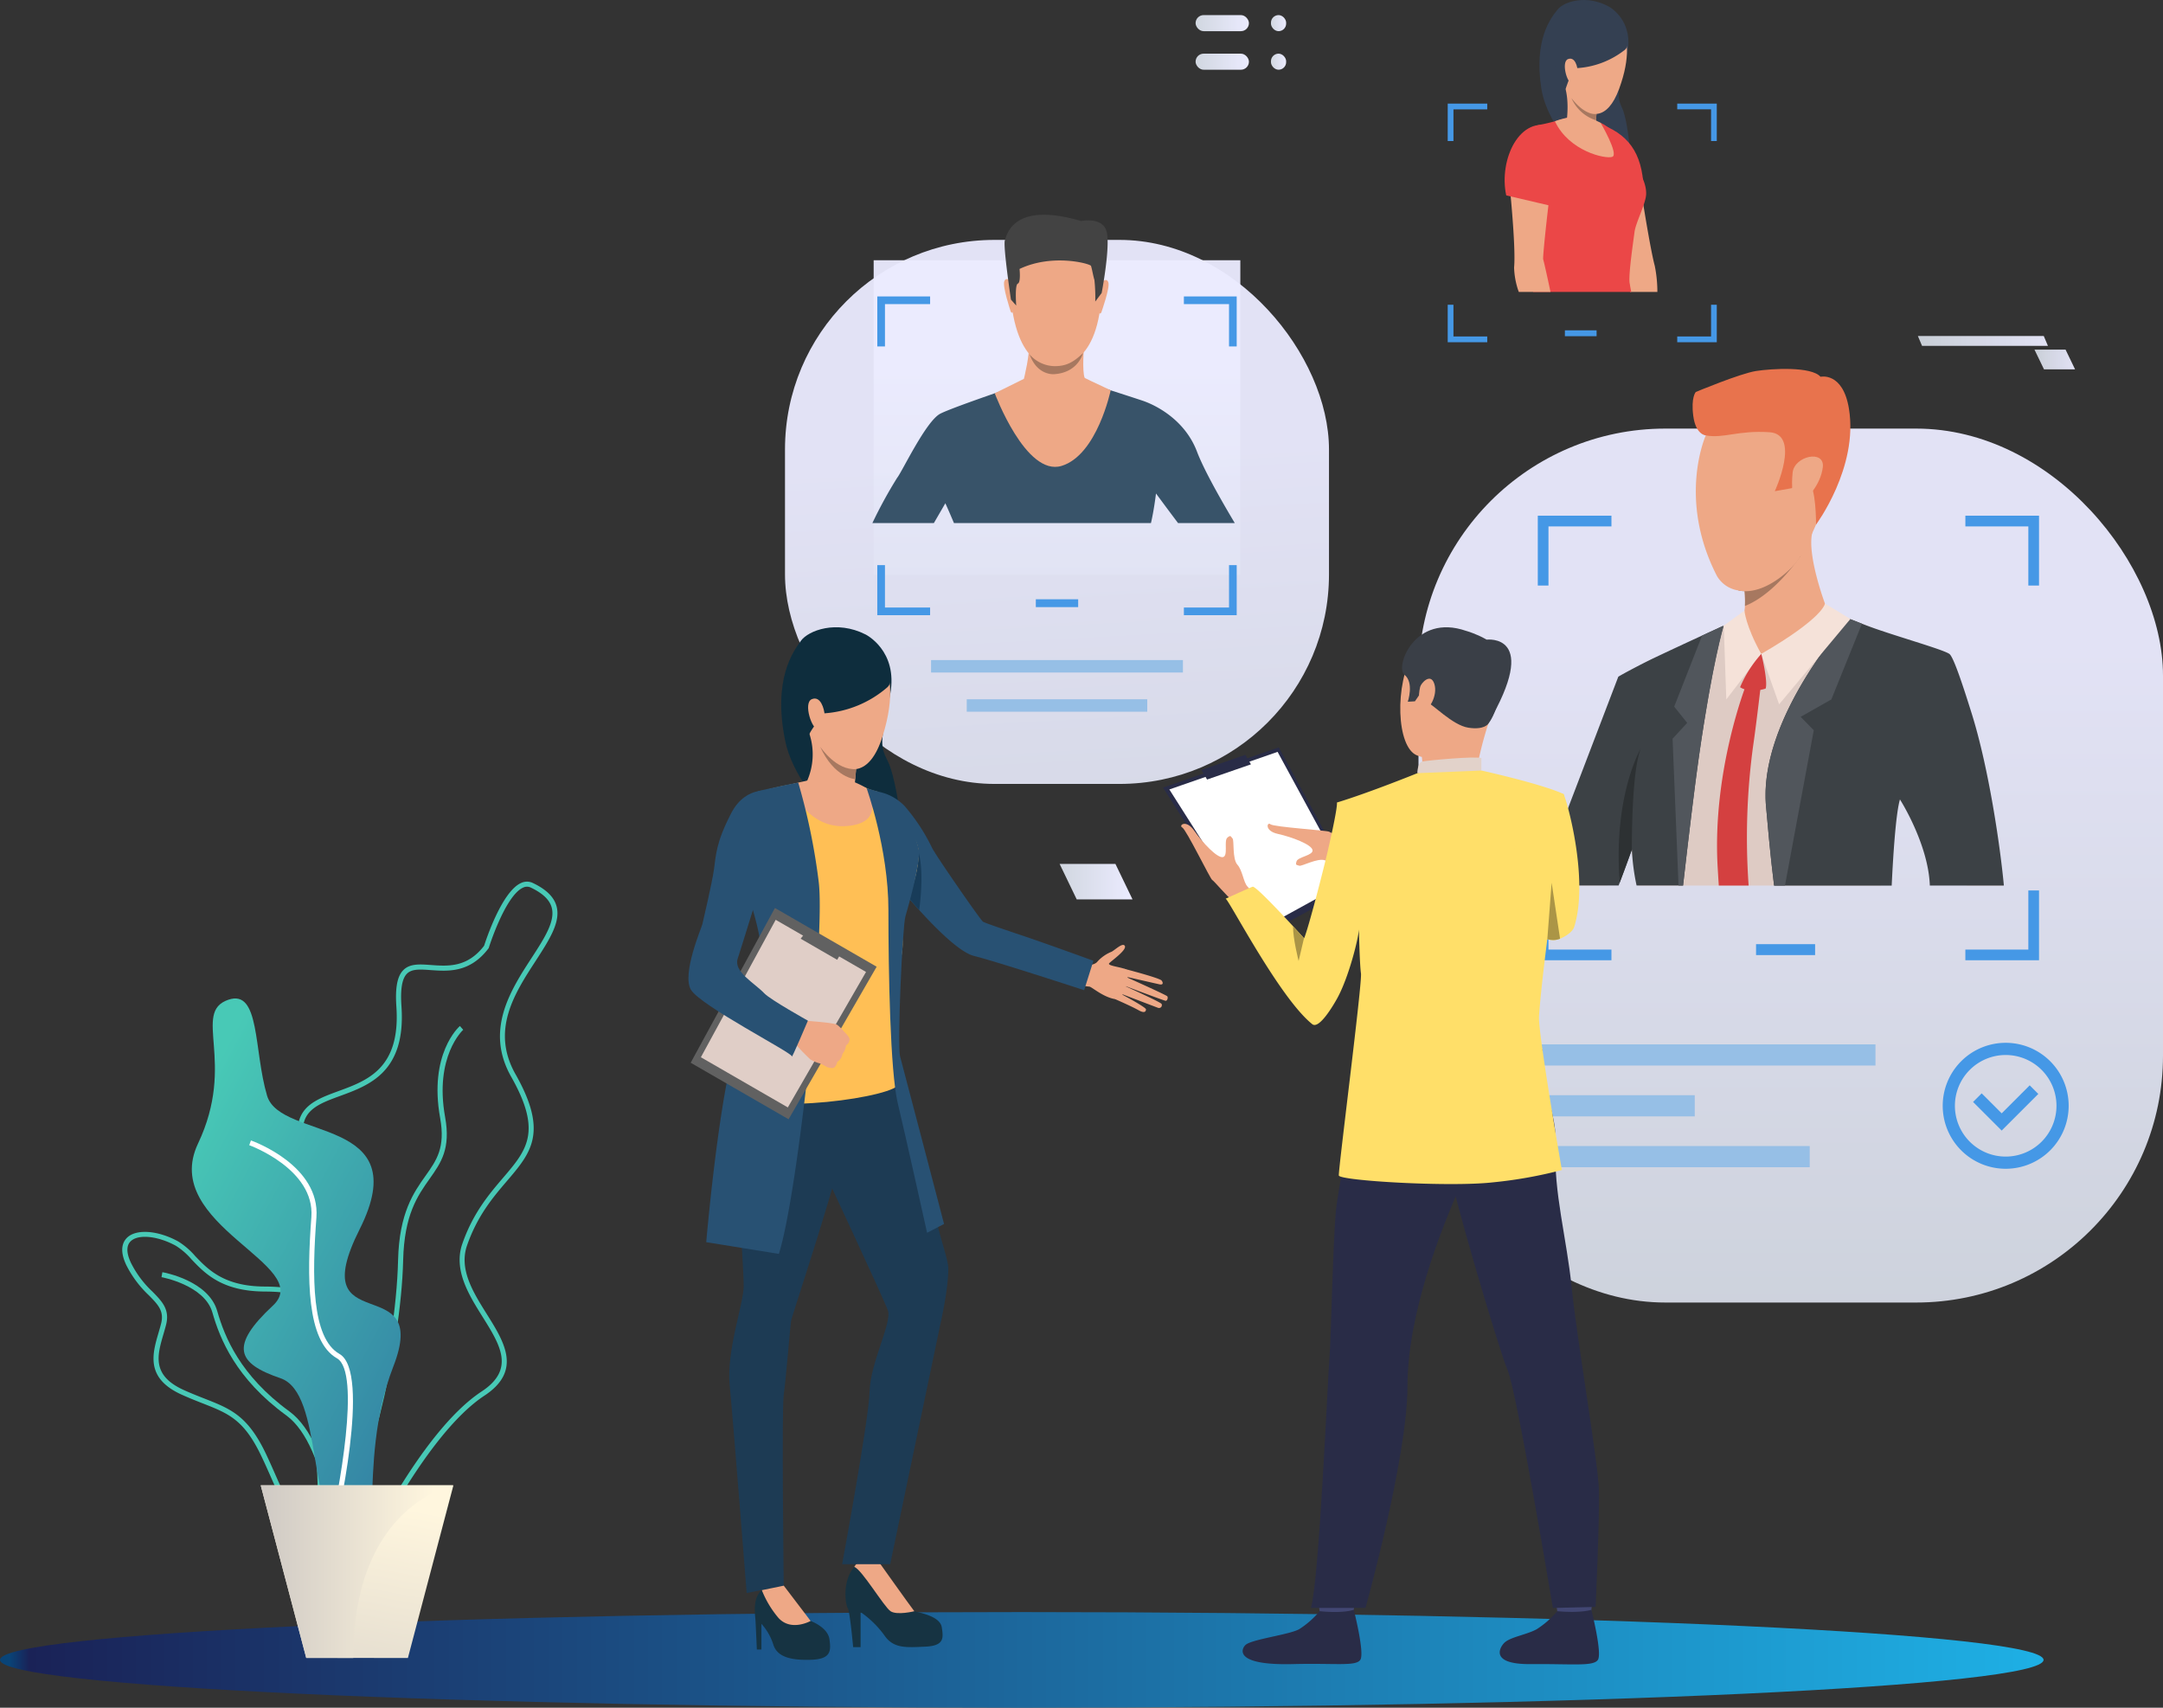 <svg id="staff-aug-banner" xmlns="http://www.w3.org/2000/svg" xmlns:xlink="http://www.w3.org/1999/xlink" width="605.677" height="478.162" viewBox="0 0 605.677 478.162">
  <rect x="0" y="0" width="605.677" height="478.162" fill="#333333" stroke="none"/>
  <defs>
    <linearGradient id="linear-gradient" x1="0.571" y1="1.795" x2="0.493" y2="0.379" gradientUnits="objectBoundingBox">
      <stop offset="0" stop-color="#d1d7e0"/>
      <stop offset="1" stop-color="#ebebff"/>
    </linearGradient>
    <linearGradient id="linear-gradient-2" x1="0.5" y1="1.147" x2="0.5" y2="0.24" xlink:href="#linear-gradient"/>
    <linearGradient id="linear-gradient-3" y1="0.5" x2="1" y2="0.5" gradientUnits="objectBoundingBox">
      <stop offset="0" stop-color="#094478"/>
      <stop offset="0.01" stop-color="#1a2257"/>
      <stop offset="1" stop-color="#1eafe4"/>
    </linearGradient>
    <linearGradient id="linear-gradient-4" x1="0.5" y1="2.165" x2="0.5" y2="0.322" xlink:href="#linear-gradient"/>
    <linearGradient id="linear-gradient-5" x1="-34.651" y1="0.5" x2="-33.651" y2="0.5" gradientUnits="objectBoundingBox">
      <stop offset="0" stop-color="#3076a1"/>
      <stop offset="1" stop-color="#48c9b6"/>
    </linearGradient>
    <linearGradient id="linear-gradient-6" x1="-17.754" y1="0.5" x2="-16.754" y2="0.5" xlink:href="#linear-gradient-5"/>
    <linearGradient id="linear-gradient-7" x1="-23.761" y1="0.5" x2="-22.761" y2="0.5" xlink:href="#linear-gradient-5"/>
    <linearGradient id="linear-gradient-8" x1="-17.099" y1="0.5" x2="-16.099" y2="0.5" xlink:href="#linear-gradient-5"/>
    <linearGradient id="linear-gradient-9" x1="0.983" y1="0.962" x2="0.233" y2="0.108" xlink:href="#linear-gradient-5"/>
    <linearGradient id="linear-gradient-10" x1="0.079" y1="2.027" x2="0.485" y2="0.07" gradientUnits="objectBoundingBox">
      <stop offset="0" stop-color="#c9c4c1"/>
      <stop offset="1" stop-color="#fff6de"/>
    </linearGradient>
    <linearGradient id="linear-gradient-11" x1="-0.105" y1="0.5" x2="0.895" y2="0.5" xlink:href="#linear-gradient-10"/>
    <linearGradient id="linear-gradient-13" x1="0" y1="0.5" x2="1" y2="0.5" xlink:href="#linear-gradient"/>
    <linearGradient id="linear-gradient-15" x1="0" y1="0.5" x2="1" y2="0.5" xlink:href="#linear-gradient"/>
    <linearGradient id="linear-gradient-16" x1="0" y1="0.5" x2="1" y2="0.5" xlink:href="#linear-gradient"/>
    <linearGradient id="linear-gradient-19" x1="0" y1="0.5" x2="0.999" y2="0.5" xlink:href="#linear-gradient"/>
    <linearGradient id="linear-gradient-20" x1="0" y1="0.5" x2="0.999" y2="0.5" xlink:href="#linear-gradient"/>
    <linearGradient id="linear-gradient-22" x1="0" y1="0.5" x2="1" y2="0.5" xlink:href="#linear-gradient"/>
  </defs>
  <g id="Слой_1" data-name="Слой 1">
    <rect id="Rectangle_1990" data-name="Rectangle 1990" width="152.327" height="152.327" rx="58.67" transform="translate(219.812 67.173)" opacity="0.95" fill="url(#linear-gradient)"/>
    <rect id="Rectangle_1991" data-name="Rectangle 1991" width="70.526" height="3.483" transform="translate(260.713 184.821)" fill="#96bfe6"/>
    <rect id="Rectangle_1992" data-name="Rectangle 1992" width="50.547" height="3.483" transform="translate(270.703 195.798)" fill="#96bfe6"/>
    <rect id="Rectangle_1993" data-name="Rectangle 1993" width="208.477" height="244.706" rx="69.12" transform="translate(397.2 120.005)" opacity="0.95" fill="url(#linear-gradient-2)"/>
    <rect id="Rectangle_1994" data-name="Rectangle 1994" width="16.536" height="3.061" transform="translate(491.725 264.366)" fill="#4598e6"/>
    <rect id="Rectangle_1995" data-name="Rectangle 1995" width="96.214" height="5.929" transform="translate(428.95 292.425)" fill="#96bfe6"/>
    <rect id="Rectangle_1996" data-name="Rectangle 1996" width="77.804" height="5.929" transform="translate(428.95 320.892)" fill="#96bfe6"/>
    <rect id="Rectangle_1997" data-name="Rectangle 1997" width="45.612" height="5.929" transform="translate(428.95 306.66)" fill="#96bfe6"/>
    <path id="Path_7406" data-name="Path 7406" d="M1610.788,500v3h17.634v16.548h2.992V500ZM1491.06,519.551h2.992V503h17.634v-3H1491.06Zm137.361,85.382v16.554h-17.634v2.983h20.626V604.933Zm-134.37,0h-2.992V624.47h20.625v-2.983h-17.634Z" transform="translate(-1060.453 -355.601)" fill="#4598e6"/>
    <path id="Path_7407" data-name="Path 7407" d="M1901.314,1046.328a17.634,17.634,0,1,1,17.634-17.634A17.634,17.634,0,0,1,1901.314,1046.328Zm0-31.854a14.22,14.22,0,1,0,14.22,14.22A14.22,14.22,0,0,0,1901.314,1014.474Z" transform="translate(-1339.687 -719.071)" fill="#4598e6"/>
    <path id="Path_7408" data-name="Path 7408" d="M1921.121,1064.942l-8.011-8.011,2.411-2.411,5.6,5.6,7.847-7.847,2.411,2.414Z" transform="translate(-1360.618 -748.38)" fill="#4598e6"/>
    <path id="Path_7409" data-name="Path 7409" d="M572.232,1576.385c0,7.4-128.1,13.391-286.116,13.391S0,1583.793,0,1576.385,128.1,1563,286.116,1563,572.232,1568.99,572.232,1576.385Z" transform="translate(0 -1111.615)" fill="url(#linear-gradient-3)"/>
    <rect id="Rectangle_1998" data-name="Rectangle 1998" width="102.675" height="88.093" transform="translate(244.639 72.868)" opacity="0.95" fill="url(#linear-gradient-4)"/>
    <path id="Path_7410" data-name="Path 7410" d="M936.789,389.887c-3.382-8.953-11.505-13.05-15.341-14.333-1.363-.453-3.8-1.248-6.374-2.079l-9.692-3.125H889.4s-5.533,1.854-11.416,3.916h0c-5.418,1.9-11.124,3.971-13.048,4.938-4.017,2-10.775,16.343-12.129,17.986a127.114,127.114,0,0,0-6.931,12.669h17.215c1.819-3.125,3.22-5.551,3.22-5.551s1.089,2.388,2.411,5.551h55.159c.866-3.671,1.415-8.291,1.415-8.291s2.954,4.017,6.18,8.291h15.884C943.492,403.382,938.7,394.941,936.789,389.887Z" transform="translate(-601.596 -263.393)" fill="#385369"/>
    <path id="Path_7411" data-name="Path 7411" d="M994.029,218.011s12.5,1.97,10.593,21.518-12.932,17.948-13.668,17.928-11.069.358-11.875-23.511C979.078,233.946,978.726,216.3,994.029,218.011Z" transform="translate(-696.327 -154.965)" fill="#eea886"/>
    <path id="Path_7412" data-name="Path 7412" d="M1066.415,272.105s1.366-1.461,1.868.02-1.865,8.086-1.949,8.375c0,0-.251.578-.578.257S1066.415,272.105,1066.415,272.105Z" transform="translate(-757.927 -193.063)" fill="#eea886"/>
    <path id="Path_7413" data-name="Path 7413" d="M975.438,271.2s-1.34-1.487-1.868-.02,1.689,8.112,1.788,8.424c0,0,.24.578.578.269S975.438,271.2,975.438,271.2Z" transform="translate(-692.352 -192.401)" fill="#eea886"/>
    <path id="Path_7414" data-name="Path 7414" d="M1001.252,230.126l-1.79,2.391a47.42,47.42,0,0,0-.237-6.065c-.289-.82-.725-3.336-.965-3.928s-10.731-3.532-20,.866c0,0,.407,3.772-.482,4.107s-.451,6.14-.451,6.14l-1.473-1.658s-2.25-15.043-1.7-16.608,2.328-10.994,21.339-5.4c0,0,5.926-1.256,7.116,2.836S1001.252,230.126,1001.252,230.126Z" transform="translate(-692.77 -148.084)" fill="#434343"/>
    <path id="Path_7415" data-name="Path 7415" d="M991.3,339.612c0-.017-1.6-.788-1.6-.788-.78-1.733-.2-9.085-.2-9.085s-15.915-4.043-15.462-.953-1.369,10.293-1.369,10.293l-8.164,4.043s8.7,23.355,18.693,20.343,13.773-21.186,13.773-21.186Z" transform="translate(-685.959 -233.004)" fill="#eea886"/>
    <path id="Path_7416" data-name="Path 7416" d="M998.31,342.674a9.438,9.438,0,0,0,7.015,3.3c2.926,0,5.028-.82,7.945-3.665,0,0-1.265,5.4-7.927,5.9C1005.342,348.222,1000.514,348.834,998.31,342.674Z" transform="translate(-710.005 -243.451)" fill="#a77860"/>
    <path id="Path_7417" data-name="Path 7417" d="M781.087,610.163s9.178,4.494,6.914,16.715-3.275,13.862-.736,18.641,5.536,25.139,3.249,29-28.3-16.964-31.894-34.433,2.287-25.243,4.369-28.137S772.98,606.051,781.087,610.163Z" transform="translate(-538.726 -432.518)" fill="#0e2d3d"/>
    <path id="Path_7418" data-name="Path 7418" d="M821.921,1534.449H824v-9.819a27.814,27.814,0,0,1,6.642,6.483c2.559,3.763,6.085,3.439,11.445,3.2s5.123-2.4,4.644-5.441-5.923-4-7.685-4.482-5.756-7.367-7.041-9.045a23.043,23.043,0,0,1-2.683-4.482s-1-4.081-5.964,0-3.526,11.927-2.949,12.649S821.921,1534.449,821.921,1534.449Z" transform="translate(-583.023 -1073.245)" fill="#163342"/>
    <path id="Path_7419" data-name="Path 7419" d="M838.481,1526.213c1.843,1.2,6.642,0,6.642,0-1.36-1.762-9.724-13.527-9.724-13.527-5.083-2.96-7.09,1.115-7.09,1.115C830.384,1514.432,836.642,1525.005,838.481,1526.213Z" transform="translate(-589.1 -1075.063)" fill="#eea886"/>
    <path id="Path_7420" data-name="Path 7420" d="M1048.112,921.651s3.333.638,4.471-.927a10.874,10.874,0,0,1,3.861-2.671c.91-.422,3.223-2.758,3.754-1.617s-3.624,4.043-4.378,4.82,4.089,1.126,4.909,1.886-.193,8.748-3.489,8.124-6.4-3.465-7-3.465a20.452,20.452,0,0,1-2.417-.358Z" transform="translate(-745.217 -651.552)" fill="#eea886"/>
    <path id="Path_7421" data-name="Path 7421" d="M1083.688,939.29s9.961,2.573,10.483,3.3.347,1.259-.595,1.057-9.695-2.206-9.695-2.206,11.263,5.025,11.84,5.527c.323.289.055,1.343-.459,1.282s-11.976-4.4-11.976-4.4,10.521,4.71,10.861,5.271a.794.794,0,0,1-1,1.094c-.806-.289-10.818-4.118-10.818-4.118s7.442,3.91,7.451,4.554c0,.393-.185,1.311-2.074.24s-6.61-3.125-6.61-3.125Z" transform="translate(-768.886 -668.027)" fill="#eea886"/>
    <path id="Path_7422" data-name="Path 7422" d="M732.446,1554.785h1.279v-7.2a15.647,15.647,0,0,1,3.318,5.776c1.042,3.443,4.765,4.462,10.449,4.3s5.761-2.406,5.282-5.776-5.27-5.1-5.27-5.1c-2.16-1.921-7.523-9.885-7.523-9.885a7.5,7.5,0,0,0-6.143,1.262c-2.7,2.18-1.86,7.1-1.782,8.375S732.446,1554.785,732.446,1554.785Z" transform="translate(-520.513 -1092.913)" fill="#163342"/>
    <path id="Path_7423" data-name="Path 7423" d="M718.744,998.138s-6.772,8.8-8.609,19.248,1.086,45.5,1,50.66-4.881,18.009-3.922,27.724,4.756,58.131,4.756,58.131l10.376-2.059s-.6-49.34,0-53.427,1.8-18.962,2.045-20.643,15.242-45.814,15.242-53.343S735.078,985.853,718.744,998.138Z" transform="translate(-502.889 -707.859)" fill="#1d3b54"/>
    <path id="Path_7424" data-name="Path 7424" d="M807.886,1011.621s11.124,42.453,12.447,48.341,3.232,10.734,3.232,13.233c0,5.8-2.151,15.1-2.151,15.1l-14.128,67.578H793.83s7.509-40.535,7.7-48.459,6.316-19.225,5.117-22.587-19.329-42.152-19.329-42.152S773.592,999.3,807.886,1011.621Z" transform="translate(-558.017 -717.902)" fill="#1d3b54"/>
    <path id="Path_7425" data-name="Path 7425" d="M752.346,1547.255l-7.523-9.885-6.143,1.262a27.905,27.905,0,0,0,4.638,7.751C746.859,1550.325,752.346,1547.255,752.346,1547.255Z" transform="translate(-525.355 -1093.386)" fill="#eea886"/>
    <path id="Path_7426" data-name="Path 7426" d="M839.36,767.21a13.882,13.882,0,0,1,8.052,4.147,53.131,53.131,0,0,1,7.627,11.612c.907,1.978,13.631,20.334,14.292,20.747s7.055,2.55,11.292,3.977c6.541,2.2,19.638,6.966,19.638,6.966l-2.6,8.242s-24.648-8.066-30.823-9.588c-7.549-1.86-24.926-24.155-24.926-24.155S828.963,773.976,839.36,767.21Z" transform="translate(-594.085 -545.643)" fill="#285173"/>
    <path id="Path_7427" data-name="Path 7427" d="M743.175,755.3s5.94,2.8,8,3.217,10.067,10.81,11.471,14.6,0,9.49-2.888,16.172-.165,8.912-1.487,15.595-.9,31.686-.647,35.4-38.623,9.342-46.3,2.576c0,0,5.2-22.526,11.347-28.966,1.328-1.392,1.19-10.662.289-12.973s-11.153-19.551-11.153-19.551-.751-17.492,3.714-20.961c3.879-3.012,14.44-4.084,16.346-4.745S739.3,754.726,743.175,755.3Z" transform="translate(-505.903 -536.954)" fill="#ffbf55"/>
    <path id="Path_7428" data-name="Path 7428" d="M796.614,712.3s-.176,1.634-.381,3.847c-.081.866-.167,1.84-.245,2.83a67.1,67.1,0,0,0-.312,7.771s-6.174,6.186-13.195-7.22a18.437,18.437,0,0,0,.731-13.059C780.99,698.945,796.614,712.3,796.614,712.3Z" transform="translate(-556.505 -500.811)" fill="#eea886"/>
    <path id="Path_7429" data-name="Path 7429" d="M884.038,843.2s1.487-9.883-.092-15.884a38.375,38.375,0,0,1-2.836,12.51Z" transform="translate(-626.652 -588.393)" fill="#183c59"/>
    <path id="Path_7430" data-name="Path 7430" d="M766.05,757.926s4.248,12.542,15.907,11.618,5.528-10.59,5.528-10.59a25.612,25.612,0,0,0-3.723-1.822c-.817-.156-12.892-.312-12.892-.312Z" transform="translate(-544.82 -538.253)" fill="#eea886"/>
    <path id="Path_7431" data-name="Path 7431" d="M840.27,764.21s6.108,16.891,6.108,34.109.491,45.263,2.625,54.12,8.2,36.246,8.2,36.246l4.756-2.461s-11.436-43.712-12.3-46.865.656-36.451,1.476-39.241,4.309-15.2,3.754-18.642c-.685-4.332-4.745-10.763-11.306-16.285Z" transform="translate(-597.606 -543.509)" fill="#285173"/>
    <path id="Path_7432" data-name="Path 7432" d="M710.539,758.82a175.5,175.5,0,0,1,5.721,27.724c1.923,15.566-5.906,87.816-11.153,104.22l-20.337-3.281s4.375-51.07,10.319-60.358,7.835-17.515,1.418-36.914,2.821-29.029,2.821-29.029S708.766,759.022,710.539,758.82Z" transform="translate(-487.013 -539.676)" fill="#285173"/>
    <path id="Path_7433" data-name="Path 7433" d="M721.772,896.784,697.112,939.5,669.7,923.671l23.589-43.331Z" transform="translate(-476.295 -626.102)" fill="#616161"/>
    <path id="Path_7434" data-name="Path 7434" d="M725.827,906.4l-21.9,37.933L679.58,930.282,700.529,891.8Z" transform="translate(-483.322 -634.252)" fill="#e0cec7"/>
    <path id="Path_7435" data-name="Path 7435" d="M786.549,910.023l1.536-2.663-9.842-5.681-1.923,2.44Z" transform="translate(-552.124 -641.279)" fill="#616161"/>
    <path id="Path_7436" data-name="Path 7436" d="M779.826,1002.823a5.208,5.208,0,0,1-1.611-.234s-.866-.5-1.5-.817a5.089,5.089,0,0,0-.5-.225,9.441,9.441,0,0,1-2.749-1.155,61.424,61.424,0,0,1-4.95-5.227l1.822-2.772,1.337-2.842s8.109.526,9.2,1.112a2.811,2.811,0,0,1,.289.185A13.487,13.487,0,0,1,782.9,992.6c.156.136,1.617,1.565,1.565,2.175a2,2,0,0,1-.97,1.681,4.791,4.791,0,0,1-1.022,2.42,2.96,2.96,0,0,1-1.444,2.2C781.048,1001.067,780.727,1002.6,779.826,1002.823Z" transform="translate(-546.577 -703.773)" fill="#eea886"/>
    <path id="Path_7437" data-name="Path 7437" d="M691.289,766.592s-7.488-2.146-11.78,6.108-4.268,11.771-4.843,15.8c-.54,3.806-2.986,14.191-3.234,15.266s-5.776,13.862-3.243,18.335,28.469,17.72,28.3,18.711,4.488-10,4.488-10-10.486-5.845-12.2-7.644c-2.79-2.923-8.664-6.065-7.465-9.7,1.421-4.26,5.686-18.633,6.677-20.738S697.6,769.275,691.289,766.592Z" transform="translate(-474.749 -545.024)" fill="#285173"/>
    <path id="Path_7438" data-name="Path 7438" d="M791.3,618.86s13.333,4.187,6.1,27.2-25.446-2.666-23.542-16.684S791.3,618.86,791.3,618.86Z" transform="translate(-550.275 -439.858)" fill="#eea987"/>
    <path id="Path_7439" data-name="Path 7439" d="M796.174,627.736a30.059,30.059,0,0,1-17.709,7.312s-4.26,5-4.589,6.957c0,0-9.891-16.86,2.267-26.965S800.644,623.572,796.174,627.736Z" transform="translate(-547.688 -435.311)" fill="#0e2d3d"/>
    <path id="Path_7440" data-name="Path 7440" d="M788.174,681.871c-.087-1.675-1.118-5.487-3.607-4.419s.153,8.826,1.8,8.349C786.372,685.8,788.376,685.833,788.174,681.871Z" transform="translate(-557.264 -481.674)" fill="#eea987"/>
    <path id="Path_7441" data-name="Path 7441" d="M805.314,730.2c-.081.866-.167,1.84-.245,2.83,0,0-5.883-.352-9.819-9.106C795.507,724.3,799.819,730.637,805.314,730.2Z" transform="translate(-565.588 -514.855)" fill="#a77860"/>
    <path id="Path_7442" data-name="Path 7442" d="M322.58,1133.213c8.548-6.013,18.552-47.908,19.15-72.862.306-12.782,4.083-18.107,7.416-22.815,3.177-4.491,5.94-8.375,4.332-17.276-3.064-17.019,4.99-24.365,5.071-24.438l-.933-1.063c-.358.315-8.748,7.893-5.53,25.752,1.5,8.323-.973,11.8-4.1,16.207-3.281,4.621-7.361,10.376-7.679,23.592-.638,26.78-10.867,66.336-18.549,71.736Z" transform="translate(-228.838 -707.478)" fill="url(#linear-gradient-5)"/>
    <path id="Path_7443" data-name="Path 7443" d="M160.12,1262.949c-.806-1.828-1.64-3.72-2.6-5.715-4.884-10.307-9.21-12-16.377-14.818-1.75-.687-3.737-1.467-5.914-2.446-10.267-4.62-8.28-11.413-6.524-17.411.245-.837.488-1.675.7-2.5.9-3.526-.832-5.3-3.466-7.976a30.076,30.076,0,0,1-6.255-8.375c-2.048-4.283-1-6.582.234-7.754,2.6-2.469,8.609-2.021,14.278,1.083a20.7,20.7,0,0,1,4.748,4.087c3.613,3.786,8.112,8.5,19.488,8.548,6.489.032,10.041.927,11.881,2.995,2.088,2.345,1.7,5.86,1.155,10.723-.188,1.681-.4,3.587-.531,5.646a32.939,32.939,0,0,0,6.553,21.238c4.332,5.161,9.672,15.866,7.367,22.457-.965,2.764-3.125,4.5-6.42,5.167a18.282,18.282,0,0,1-3.616.393C166.892,1278.275,163.973,1271.676,160.12,1262.949Zm-26.569-64.69c-5.063-2.764-10.492-3.321-12.629-1.294-1.626,1.536-.866,4.176.069,6.117a28.328,28.328,0,0,0,5.987,8c2.749,2.8,4.909,5.019,3.818,9.319-.217.843-.465,1.7-.713,2.547-1.747,5.975-3.4,11.618,5.747,15.728,2.146.964,4.115,1.733,5.851,2.417,7.22,2.839,12.014,4.716,17.137,15.528.953,2.022,1.793,3.913,2.6,5.753,4.424,10.021,7.093,16.071,16.75,14.116,2.77-.56,4.577-1.987,5.366-4.245,2.022-5.808-2.827-15.976-7.119-21.082a33.791,33.791,0,0,1-6.876-22.237c.13-2.094.347-4.017.537-5.715.5-4.5.866-7.748-.8-9.625-1.528-1.713-4.869-2.492-10.833-2.518-11.976-.058-16.707-5.008-20.5-8.987a19.443,19.443,0,0,0-4.4-3.824Z" transform="translate(-84.298 -849.436)" fill="url(#linear-gradient-6)"/>
    <path id="Path_7444" data-name="Path 7444" d="M205.366,1314.23l1.412-.075c-.069-1.326-1.851-32.59-14.4-41.742-13.773-10.038-18.113-20.825-20.181-28.068-2.437-8.531-14.841-10.812-15.367-10.9l-.245,1.392c.118.02,12.057,2.221,14.252,9.9,2.126,7.442,6.584,18.526,20.709,28.822C203.555,1282.315,205.348,1313.912,205.366,1314.23Z" transform="translate(-111.361 -877.229)" fill="url(#linear-gradient-7)"/>
    <path id="Path_7445" data-name="Path 7445" d="M290.39,1051.978c-2.954-1.47-2.847-7.387-2.686-16.34.205-11.312.485-26.806-5.438-41.055-6.29-15.139-.679-19.563,4.748-23.843,6.065-4.791,11.817-9.319.8-29.746-5.06-9.386-6.665-15.731-5.057-19.976,1.594-4.193,6.065-5.828,10.789-7.561,8.161-2.986,17.414-6.371,16.219-23.646-.367-5.3.254-8.554,1.958-10.249,1.851-1.845,4.577-1.643,7.734-1.412,4.771.346,10.174.742,14.881-5.4.488-1.536,4.99-15.234,10.373-17.579a3.812,3.812,0,0,1,3.292.02h0c3.717,1.776,5.871,3.884,6.593,6.443,1.253,4.453-2.022,9.472-5.776,15.286-5.94,9.132-12.666,19.488-5.692,31.81,9.224,16.291,4.352,21.992-2.388,29.884-3.864,4.52-8.239,9.646-11.168,18-2.354,6.72,1.661,13.131,5.545,19.329,4.869,7.774,9.906,15.814-.7,22.789-17.533,11.534-34.846,49.184-35.019,49.565l-.072.156-.136.107c-3.229,2.53-5.579,3.754-7.35,3.754A3.219,3.219,0,0,1,290.39,1051.978Zm43.25-54.42c9.449-6.215,5.2-13,.289-20.857-3.87-6.18-8.259-13.183-5.681-20.548,3.015-8.609,7.483-13.839,11.425-18.454,6.608-7.731,10.974-12.84,2.235-28.27-7.4-13.068-.118-24.276,5.73-33.28,3.587-5.525,6.686-10.3,5.608-14.131-.6-2.146-2.515-3.962-5.842-5.553h0a2.426,2.426,0,0,0-2.12,0c-5,2.177-9.588,16.681-9.623,16.825l-.038.118-.072.1c-5.2,6.856-11.286,6.408-16.172,6.065-2.928-.214-5.242-.384-6.642,1s-1.88,4.361-1.548,9.152c1.268,18.335-8.953,22.073-17.143,25.073-4.621,1.687-8.589,3.145-9.952,6.735-1.444,3.832.127,9.819,4.979,18.8,11.581,21.477,5.1,26.589-1.17,31.533-5.245,4.133-10.2,8.04-4.317,22.188,6.036,14.523,5.753,30.187,5.545,41.624-.142,7.8-.251,13.975,1.9,15.049,1.259.627,3.671-.433,7.171-3.154C299.591,1044.512,316.173,1009.052,333.639,997.558Z" transform="translate(-198.773 -607.945)" fill="url(#linear-gradient-8)"/>
    <path id="Path_7446" data-name="Path 7446" d="M196.225,968.419c8.924-3.058,7.07,14.151,10.841,26.858s41.941,5.551,25.919,37.413,20.265,10.656,9.423,38.461-.941,57.542-12.721,49.979-6.619-42.58-18.873-46.738-14.252-9.013-2.123-20.322-31.787-22.537-20.961-45.375S185.918,971.954,196.225,968.419Z" transform="translate(-132.283 -688.49)" fill="url(#linear-gradient-9)"/>
    <path id="Path_7447" data-name="Path 7447" d="M265.165,1217.194c1.123-4.759,10.706-46.649,1.764-51.711-7.881-4.462-7.688-21.821-6.457-38.21,1.089-14.509-17.544-21.293-18.338-21.573l-.474,1.331c.185.066,18.411,6.706,17.4,20.135-1.262,16.834-1.4,34.7,7.171,39.547,6.79,3.844.537,37.508-2.443,50.157Z" transform="translate(-171.87 -786.379)" fill="#fff"/>
    <path id="Path_7448" data-name="Path 7448" d="M306.767,1440.12l-12.739,48.332H265.559L252.82,1440.12Z" transform="translate(-179.807 -1024.221)" fill="url(#linear-gradient-10)"/>
    <path id="Path_7449" data-name="Path 7449" d="M306.767,1440.12s-28.045,5.267-28.045,48.332H265.559L252.82,1440.12Z" transform="translate(-179.807 -1024.221)" fill="url(#linear-gradient-11)"/>
    <rect id="Rectangle_1999" data-name="Rectangle 1999" width="111.916" height="100.794" rx="48.23" transform="translate(387.104 10.763)" opacity="0.95" fill="url(#linear-gradient-2)"/>
    <rect id="Rectangle_2000" data-name="Rectangle 2000" width="8.877" height="1.643" transform="translate(438.197 92.494)" fill="#4598e6"/>
    <path id="Path_7450" data-name="Path 7450" d="M1512.236,1.929s7.153,3.925,4.884,13.573-3.134,10.931-1.291,14.832,3.466,20.253,1.5,23.245-21.914-14.59-24.131-28.657,2.772-20.039,4.543-22.269S1505.929-1.658,1512.236,1.929Z" transform="translate(-1061.575 0.008)" fill="#344052"/>
    <path id="Path_7451" data-name="Path 7451" d="M1556.3,170.416h-7.656c-.37-3.775-.713-6.405-.641-6.792.113-.644-7.621-20.923-8.343-22.6s-3.561-6.171-3.93-10.4,5.149-5.946,5.149-5.946c7.457,1.334,9.981,11.65,9.981,11.65s3.13,20.911,4.716,26.8A37.272,37.272,0,0,1,1556.3,170.416Z" transform="translate(-1092.207 -88.671)" fill="#eea886"/>
    <path id="Path_7452" data-name="Path 7452" d="M1552.759,136.806l-11.4,4.806s-10.48-25.991-1.7-23.1S1552.357,126.846,1552.759,136.806Z" transform="translate(-1092.521 -84.122)" fill="#eb4747"/>
    <path id="Path_7453" data-name="Path 7453" d="M1504.14,145.35c-.332,2.582-1.7,11.728-1.392,14.2.052.407.22,1.346.474,2.619h-27.493c.731-2.6,1.4-4.91,1.8-6.264,1.337-4.427.058-5.614-.618-9.158-.263-1.386-1.184-4.02-2.192-6.995-.338-.993-.684-2.022-1.017-3.07a63.3,63.3,0,0,1-2.12-9.819c-1.658-10.576,6.478-11.592,6.478-11.592,3.021-.557,8.3-2.189,8.3-2.189l8.271,1.733a8.978,8.978,0,0,1,1.935,1.155h0a14.871,14.871,0,0,1,1.863,1.632,49.818,49.818,0,0,1,4.5,6.5c.549.9,1.1,1.814,1.623,2.718,1.681,2.911,2.888,5.259,2.839,7.907C1507.354,137.316,1504.466,142.768,1504.14,145.35Z" transform="translate(-1046.441 -80.421)" fill="#eb4747"/>
    <path id="Path_7454" data-name="Path 7454" d="M1520.487,115s5.181,8.854,3.255,9.53-12.083-1.574-16.051-9.94C1507.676,114.575,1514.344,111.546,1520.487,115Z" transform="translate(-1072.28 -80.611)" fill="#eea886"/>
    <path id="Path_7455" data-name="Path 7455" d="M1523.984,91.072s-4.6,1.946-8.771-4.465c0,0,1.12-7.28-1.248-11.491s10.347,5.048,10.347,5.048-.205.866-.419,2.149c-.107.658-.219,1.421-.306,2.229-.072.676-.127,1.383-.15,2.091A11.372,11.372,0,0,0,1523.984,91.072Z" transform="translate(-1076.535 -52.64)" fill="#eea886"/>
    <path id="Path_7456" data-name="Path 7456" d="M1488.229,167.42c-.947,4.872-7.745,10.974-7.745,10.974-.335-1-.681-2.022-1.014-3.067A44.349,44.349,0,0,0,1488.229,167.42Z" transform="translate(-1052.21 -119.068)" fill="#393d63"/>
    <path id="Path_7457" data-name="Path 7457" d="M1474.419,141.648c-.43,1.776-2.411,19.765-2.2,20.377.127.352,1.089,4.514,2.047,9.137h-8.875a21.9,21.9,0,0,1-1.317-6.856c.578-6.065-1.49-25.414-1.49-25.414s-1.842-11.7,7.867-13.163c0,0,5.738.757,6.085,4.99S1474.849,139.875,1474.419,141.648Z" transform="translate(-1040.103 -89.418)" fill="#eea886"/>
    <path id="Path_7458" data-name="Path 7458" d="M1459.361,140.8l12.049,2.816s9.559-18.561.95-21.948C1463.275,118.1,1457.187,130.683,1459.361,140.8Z" transform="translate(-1037.594 -86.09)" fill="#eb4747"/>
    <path id="Path_7459" data-name="Path 7459" d="M1520.9,9.065s10.472,3.844,3.835,21.914-20.2-3.084-18.142-14.191S1520.9,9.065,1520.9,9.065Z" transform="translate(-1071.352 -6.099)" fill="#eea987"/>
    <path id="Path_7460" data-name="Path 7460" d="M1525.4,16.358a24.015,24.015,0,0,1-14.4,5.164s-2.074,5.054-2.409,6.6c0,0-8.765-15.046,1.311-22.647S1529.121,13.2,1525.4,16.358Z" transform="translate(-1070.411 -2.407)" fill="#344052"/>
    <path id="Path_7461" data-name="Path 7461" d="M1520.886,60.628c0-1.337-.684-4.416-2.706-3.659s-.214,7.044,1.12,6.726C1519.3,63.7,1520.9,63.8,1520.886,60.628Z" transform="translate(-1079.097 -40.431)" fill="#eea987"/>
    <path id="Path_7462" data-name="Path 7462" d="M1530.582,101.339a11.214,11.214,0,0,1-6.882-6.209c4,5.169,7.021,4.427,7.021,4.427C1530.649,100.233,1530.643,100.655,1530.582,101.339Z" transform="translate(-1083.666 -67.655)" fill="#a77860"/>
    <path id="Path_7463" data-name="Path 7463" d="M1468,100.42v1.611h9.467v8.883h1.606V100.42Zm-64.274,10.492h1.609v-8.88h9.464v-1.609H1403.73Zm73.74,45.834v8.886H1468v1.609h11.072V156.746Zm-72.132,0h-1.609v10.495H1414.8v-1.609h-9.464Z" transform="translate(-998.343 -71.417)" fill="#4598e6"/>
    <rect id="Rectangle_2001" data-name="Rectangle 2001" width="11.855" height="2.195" transform="translate(290.049 167.8)" fill="#4598e6"/>
    <path id="Path_7464" data-name="Path 7464" d="M936.482,287.38v2.149h12.64v11.864h2.149V287.38ZM850.63,301.392h2.149V289.529h12.641V287.38H850.63Zm98.493,61.224v11.869h-12.64v2.146h14.789V362.616Zm-96.344,0H850.63v14.015h14.789v-2.146H852.779Z" transform="translate(-604.974 -204.384)" fill="#4598e6"/>
    <path id="Path_7465" data-name="Path 7465" d="M1629.757,668.954H1619.73c-.185-.4-.332-.748-.453-1.028-2.977-7.026-18.312-23.138-18.312-23.138v.023a.028.028,0,0,0,0,.017v.017c0,.026-.017.043-.026.069s-.017.081-.034.133a.3.3,0,0,0-.017.087c0,.026-.017.043-.026.069-.63,2.348-3.72,14.044-5.265,23.739h-67.866c-.159-.9-.341-1.753-.552-2.547a55.265,55.265,0,0,1-1.308-7.018c0-.113-.026-.217-.035-.332-.052-.41-.1-.82-.133-1.222a64.424,64.424,0,0,1-.113-11.231c-.191.41-1.562,5.435-3.359,11.641-.988,3.4-2.105,7.165-3.214,10.708H1503l20.109-58.013c.445-.349,5.663-2.871,9.469-4.687,3.884-1.851,8.571-4.566,12.805-6.888,2.163-1.187,4.2-2.258,5.978-3.073l.271-.121h0c2.922-1.334,4.869-2.218,4.869-2.218h0l1.265-.121c4.084-.393,16.75-1.58,21-1.822.349-.029.644-.035.866-.046a3.373,3.373,0,0,1,.427,0,54.232,54.232,0,0,1,6.581,2.253c.13.043.26.1.393.15l.488.182c.289.113.6.228.907.349.612.245,1.248.488,1.886.742l.673.263c6.867,2.721,14.728,6.1,16.608,7.442,1.239.884,5.089,8.135,9.548,17.108C1621.957,635.824,1627.828,658.012,1629.757,668.954Z" transform="translate(-1068.944 -420.994)" fill="#decbc4"/>
    <path id="Path_7466" data-name="Path 7466" d="M1711.027,533.9c-.182,9.12-17.844,14.11-17.844,14.11s-7.387-9.262-5.623-10.148c.693-.349.976-1.733,1.063-3.281a32.406,32.406,0,0,0-.1-4.138c-.052-.644-.1-1.06-.1-1.06s2.524-2.663,5.735-5.834c5.611-5.548,13.322-12.655,13.334-9.819a2.678,2.678,0,0,1-.063.537C1706.065,520.622,1711.027,533.9,1711.027,533.9Z" transform="translate(-1200.011 -364.909)" fill="#eea886"/>
    <path id="Path_7467" data-name="Path 7467" d="M1702.945,538.87h0c-.035.052-.783,1.175-2.062,2.781-2.712,3.411-7.8,9.013-13.539,11.263a32.386,32.386,0,0,0-.1-4.138,9.258,9.258,0,0,1-1.753-.211,54.578,54.578,0,0,1,3.838-5.614l3.546-1.06Z" transform="translate(-1198.733 -383.246)" fill="#a77860"/>
    <path id="Path_7468" data-name="Path 7468" d="M1677.035,440.216c-1.528,3.324-2.977,5.733-3.39,6.686h0a11.817,11.817,0,0,1-2.062,2.781c-2.911,3.136-8.32,7.272-13.64,7.127a9.262,9.262,0,0,1-1.753-.211,8.3,8.3,0,0,1-6.065-4.2c-11.02-21.573-3.041-39.215-3.041-39.215s30.127-8.519,34.84.552C1685.217,420.1,1680.625,432.407,1677.035,440.216Z" transform="translate(-1169.432 -291.277)" fill="#eea886"/>
    <path id="Path_7469" data-name="Path 7469" d="M1644.844,376.291s-2.8-.153-3.492-5.458c-.684-5.242.7-6.694.7-6.694s12.438-5.2,16.906-5.883,15.448-1.328,18.024,1.617c0,0,6.255-1.444,7.959,8.929,2.7,16.461-9.213,32.469-9.213,32.469s.1-10.763-2.273-12.187-4.422,1.964-4.422,1.964l-4.854.866s7.373-15.921-1.473-16.51S1649.906,377.215,1644.844,376.291Z" transform="translate(-1167.206 -254.38)" fill="#e8734d"/>
    <path id="Path_7470" data-name="Path 7470" d="M1737.747,447.191c.462-4.739,9.036-6.55,8.462-1.58s-4.8,9.744-6.746,9.576S1737.395,450.807,1737.747,447.191Z" transform="translate(-1235.787 -314.815)" fill="#eea886"/>
    <path id="Path_7471" data-name="Path 7471" d="M1769.656,626.461c-2.793-8.953-5.2-16.025-6.284-16.793-1.874-1.343-16.75-5.435-23.808-8.2l-.673-.263c-.638-.254-1.274-.5-1.886-.742-.306-.121-.609-.237-.907-.349l-.488-.182c-.133-.055-.263-.107-.393-.15a.12.12,0,0,1-.035.035,116.093,116.093,0,0,0-7.8,9.969c-7.3,10.368-16.8,27.17-15.344,42.678.471,4.976,1.046,12.129,2.022,20.146q.1.953.234,1.918h32.922c.4-8.4,1.117-19.453,2.2-23.739,0-.026.017-.043.026-.069a.314.314,0,0,1,.018-.087.693.693,0,0,1,.035-.133.292.292,0,0,1,.026-.069v-.017a.028.028,0,0,1,0-.017s7.968,12.456,8.375,24.131h20.735C1777.618,663.667,1774.447,641.814,1769.656,626.461Z" transform="translate(-1217.51 -426.565)" fill="#3c4145"/>
    <path id="Path_7472" data-name="Path 7472" d="M1543.479,607.071s-2.487,8.274-5.7,28.931h0c-.116.69-.219,1.4-.332,2.123,0,.078-.026.165-.035.251-.078.474-.15.962-.219,1.444a1.336,1.336,0,0,1-.026.176c-.052.321-.1.653-.147.993-.124.812-.245,1.649-.367,2.5-1.2,8.43-2.81,21.827-4.442,36.122H1519.2a60.94,60.94,0,0,1-1.317-10.062,1.254,1.254,0,0,0-.061.165c-1.04,2.888-2.183,6.016-3.344,9.059l-.312.838H1491.73l22.344-58.449c.445-.349,6.2-3.448,10-5.256,3.971-1.894,8.99-4.225,13.441-6.276,2.128-.985,4.13-1.9,5.822-2.68Z" transform="translate(-1060.929 -431.665)" fill="#3c4145"/>
    <path id="Path_7473" data-name="Path 7473" d="M1730.33,622.413l-8.6,4.866,3.677,3.754-8.066,43.492H1714.3c-1.118-8.8-1.753-16.7-2.25-22.064-2.244-23.984,21.688-51.033,23.173-52.682,1.155.436,2.391.918,3.673,1.424Z" transform="translate(-1217.52 -426.565)" fill="#51565c"/>
    <path id="Path_7474" data-name="Path 7474" d="M1636.083,606.58s-3.214,10.483-6.948,36.659c-1.2,8.421-2.819,21.827-4.45,36.122h-1.268l-1.666-41.115,4.092-4.436-3.639-4.546,7.8-19.883c2.129-.985,4.13-1.9,5.822-2.68Z" transform="translate(-1153.4 -431.402)" fill="#51565c"/>
    <path id="Path_7475" data-name="Path 7475" d="M1732.669,589.472l-7.125-4.332s-.2,3.9-17.844,14.11l5.01,14.113Z" transform="translate(-1214.529 -416.153)" fill="#f5e2d9"/>
    <path id="Path_7476" data-name="Path 7476" d="M1677.176,592s.289,4.216,4.693,12.129l-9.779,12.747-.71-20.675Z" transform="translate(-1188.698 -421.032)" fill="#f5e2d9"/>
    <path id="Path_7477" data-name="Path 7477" d="M1693.149,634s1.895,7.581,1.213,9.7c0,0-4.167,1.516-7.162-.378A33.423,33.423,0,0,1,1693.149,634Z" transform="translate(-1199.949 -450.903)" fill="#d44040"/>
    <path id="Path_7478" data-name="Path 7478" d="M1674.96,678.457a190.58,190.58,0,0,0-1.256,39.082h-8.352c-.113-1.649-.219-3.367-.323-5.166-1.554-26.959,7.977-51.05,7.977-51.05l4.251-1.063S1675.887,672.173,1674.96,678.457Z" transform="translate(-1184.058 -469.579)" fill="#d44040"/>
    <path id="Path_7479" data-name="Path 7479" d="M1573.459,741.847c-.318,6.469-.271,12.216-.271,12.216h0c0,.032,0,.208-.02.5a3.075,3.075,0,0,0-.04-.326c-1.037,2.888-2.183,6.01-3.339,9.057a97.284,97.284,0,0,1-.26-9.868c.462-18.139,6.168-27.652,6.168-27.652C1574.389,728.935,1573.76,735.719,1573.459,741.847Z" transform="translate(-1116.24 -516.17)" fill="#2d3133"/>
    <path id="Path_7480" data-name="Path 7480" d="M1181.15,763.4l-26.687,14.671-26.8-42.175,32.417-11.26Z" transform="translate(-802 -515.367)" fill="#292c47"/>
    <path id="Path_7481" data-name="Path 7481" d="M1183.832,765.212l-24.958,13.718-25.064-39.44,30.314-10.529Z" transform="translate(-806.374 -518.439)" fill="#fff"/>
    <path id="Path_7482" data-name="Path 7482" d="M1260.743,807.411s-4.644-2.224-6.683-3.385-7.283-2.755-7.708-3.133-15.546-1.311-16.461-2.1-1.808,1.854,2.111,2.712,9.374,2.96,9.672,4.491-4.026,1.894-4.462,3.156.121.979.742,1.25,5.143-2.235,7.133-1.525,5.028-.271,6.553.248,8.938,3.018,8.938,3.018Z" transform="translate(-874.147 -568)" fill="#eea886"/>
    <path id="Path_7483" data-name="Path 7483" d="M1165.71,825.5s-3.9-3.515-5.776-4.982-5.432-5.793-5.955-6.044-7.289-14.151-8.392-14.7,1.045-2.426,3.379.933,6.437,7.682,8,7.367.219-4.531,1.239-5.435.97-.266,1.467.214-.1,5.715,1.34,7.315,1.7,4.846,2.787,6.079,6.322,7.249,6.322,7.249Z" transform="translate(-814.538 -568.078)" fill="#eea886"/>
    <path id="Path_7484" data-name="Path 7484" d="M1507,1539.51s.843,5.86.947,6.738,9.391-.517,9.391-.517l.751-6.974S1508.155,1538.684,1507,1539.51Z" transform="translate(-1071.789 -1094.371)" fill="#424773"/>
    <path id="Path_7485" data-name="Path 7485" d="M1470.261,1561.184a25.144,25.144,0,0,1-5.776,5.068c-2.836,1.539-7.315,2.149-9,3.754-1.213,1.155-4.422,6.1,7.393,6s17.515.7,18.771-1.2-1.831-14.009-1.831-14.009S1477.019,1561.793,1470.261,1561.184Z" transform="translate(-1034.21 -1110.05)" fill="#292c47"/>
    <path id="Path_7486" data-name="Path 7486" d="M1276.61,1539.51s.843,5.86.947,6.738,9.391-.517,9.391-.517l.751-6.974S1277.771,1538.684,1276.61,1539.51Z" transform="translate(-907.934 -1094.371)" fill="#424773"/>
    <path id="Path_7487" data-name="Path 7487" d="M1226.46,1561.149a25.146,25.146,0,0,1-5.776,5.068c-2.836,1.539-13.313,2.8-15,4.4-1.213,1.155-3.234,5.776,13.394,5.345,11.812-.306,17.513.7,18.772-1.2s-1.834-14.009-1.834-14.009S1233.379,1561.827,1226.46,1561.149Z" transform="translate(-856.935 -1110.014)" fill="#292c47"/>
    <path id="Path_7488" data-name="Path 7488" d="M1427.88,1020.05s8.724,13.862,8.086,26.39,3.177,26.211,4.473,39.3c1.461,14.59,7.439,49.135,7.656,56.938s-.927,32.729-.927,32.729l-11.968.289s-10.053-60.39-12.658-66.552-15.526-50.106-15.959-55.03S1427.88,1020.05,1427.88,1020.05Z" transform="translate(-1000.368 -725.464)" fill="#292c47"/>
    <path id="Path_7489" data-name="Path 7489" d="M1285.56,1016.053s-6.576,34.34-7.442,42.008-1.444,37.11-1.88,41.9-2.888,62.717-5.2,69.839h15.306s11.745-42.109,11.745-62.033,9.074-43.319,14.934-56.459,19.265-13.458,22.866-37.846C1335.877,1013.465,1290.435,1008.316,1285.56,1016.053Z" transform="translate(-903.973 -719.587)" fill="#292c47"/>
    <path id="Path_7490" data-name="Path 7490" d="M1378.57,613.889s-11.708-4.372-17.108,4.54-4.88,26.759,1.022,28.954,14.769,1.045,17.792-4.531,5.75-13.64,5.617-19.029S1381.645,615.445,1378.57,613.889Z" transform="translate(-965.616 -435.837)" fill="#eea886"/>
    <path id="Path_7491" data-name="Path 7491" d="M1377.775,706.553s.488,3.177-.318,4.719,15.17,1.6,15.17,1.6a105.7,105.7,0,0,1,3.754-15.629C1398.837,690.086,1377.775,706.553,1377.775,706.553Z" transform="translate(-979.637 -494.599)" fill="#eea886"/>
    <path id="Path_7492" data-name="Path 7492" d="M1383.613,635.181s-1.1,1.819-5.6,1.112-9.992-6.694-11.872-7.35-1.895-1.756-1.895-1.756l-1.175,1.718-2,.127s1.822-5.357-.924-7.543,2.85-17.328,17.284-12.291c0,0,11.087,3.056,10.685,9.36S1386.094,632.039,1383.613,635.181Z" transform="translate(-966.865 -432.539)" fill="#3a3f47"/>
    <path id="Path_7493" data-name="Path 7493" d="M1374.25,738.834s.049-2.975,1.4-3.26,14.89-1.586,16.545-.936V738.1S1389,740.067,1374.25,738.834Z" transform="translate(-977.377 -522.349)" fill="#e2d2ca"/>
    <path id="Path_7494" data-name="Path 7494" d="M1376.134,660.338c.254-1.06,2.943-4.081,3.974-.843s-1.557,7.587-3,7.22S1375.5,663.03,1376.134,660.338Z" transform="translate(-978.467 -468)" fill="#eea886"/>
    <path id="Path_7495" data-name="Path 7495" d="M1188.051,871.354a.023.023,0,0,1,.02,0C1187.979,871.392,1187.967,871.395,1188.051,871.354Z" transform="translate(-844.91 -619.709)" fill="#323657"/>
    <path id="Path_7496" data-name="Path 7496" d="M1282.545,858.932a123.929,123.929,0,0,1-19.427,3.466c-12.248,1.352-42.842-.488-43.03-1.935s6.581-53.871,6.2-56.572-.578-12.32-.578-12.32c-.153,2.637-2.839,13.4-6.065,19.271-1.173,2.12-5.1,8.768-6.995,7.255-9.166-7.318-23.361-34.9-24.259-35.129.757-.329,6.726-3.079,7.564-3.359.734-.243,7.347,6.758,11.352,11.1,1.788,1.935,3.055,3.341,3.055,3.341,1.155-2.6,5.372-19,6.683-24.68,2.952-12.8,2.5-13.331,2.5-13.331,8.953-2.712,22.558-8.228,22.558-8.228l17.943-.731S1276.5,750.7,1283,753.636c.615.289.618,14.691,2.31,18.483l-5.415,11.326s-3.107,22.471-3.754,32.466C1275.845,820.5,1282.545,858.932,1282.545,858.932Z" transform="translate(-845.192 -531.326)" fill="#ffdf69"/>
    <path id="Path_7497" data-name="Path 7497" d="M1477.232,806.969c-.471,1.513-2.6,2.79-3.98,3.35a5.134,5.134,0,0,1-2.871.289l-.7-.13h0l-12.3-2.279s-2.689-30.987,16.8-38.409C1474.7,769.955,1481.535,793.1,1477.232,806.969Z" transform="translate(-1036.41 -547.478)" fill="#ffdf69"/>
    <path id="Path_7498" data-name="Path 7498" d="M1503.846,871.523h0a5.136,5.136,0,0,1-2.871.289l-.7-.13h0l1.213-15.832Z" transform="translate(-1067.003 -608.684)" fill="#ab9546"/>
    <path id="Path_7499" data-name="Path 7499" d="M1256.819,901.47l-1.5,6.353s-1.632-6.385-1.554-9.7C1255.563,900.064,1256.819,901.47,1256.819,901.47Z" transform="translate(-891.684 -638.747)" fill="#ab9546"/>
    <path id="Path_7500" data-name="Path 7500" d="M1441.48,620.09s15.347-1.92.26,23.713Z" transform="translate(-1025.191 -440.987)" fill="#3a3f47"/>
    <path id="Path_7501" data-name="Path 7501" d="M1166.542,738.76l-1.562-2.683,12.288-4.237,1.559,2.666Z" transform="translate(-828.542 -520.487)" fill="#292c47"/>
    <g id="Group_5265" data-name="Group 5265" transform="translate(537.036 94.077)" opacity="0.95">
      <path id="Path_7502" data-name="Path 7502" d="M1975.326,344.495h8.7l-2.663-5.525h-8.707Z" transform="translate(-1940.006 -335.152)" fill="url(#linear-gradient-13)"/>
      <path id="Path_7503" data-name="Path 7503" d="M1961.223,344.495h2.076l-2.666-5.525h-2.073Z" transform="translate(-1929.978 -335.152)" fill="url(#linear-gradient-13)"/>
      <path id="Path_7504" data-name="Path 7504" d="M1860.76,328.511h35.25l-1.172-2.761H1859.59Z" transform="translate(-1859.59 -325.75)" fill="url(#linear-gradient-15)"/>
    </g>
    <rect id="Rectangle_2002" data-name="Rectangle 2002" width="14.936" height="4.502" rx="2.251" transform="translate(334.786 4.227)" fill="url(#linear-gradient-16)"/>
    <rect id="Rectangle_2003" data-name="Rectangle 2003" width="14.936" height="4.502" rx="2.251" transform="translate(334.786 15.023)" fill="url(#linear-gradient-13)"/>
    <rect id="Rectangle_2004" data-name="Rectangle 2004" width="14.936" height="4.502" rx="2.251" transform="translate(334.786 25.815)" fill="url(#linear-gradient-16)"/>
    <rect id="Rectangle_2005" data-name="Rectangle 2005" width="4.251" height="4.502" rx="2.126" transform="translate(355.891 4.227)" fill="url(#linear-gradient-19)"/>
    <rect id="Rectangle_2006" data-name="Rectangle 2006" width="4.251" height="4.502" rx="2.126" transform="translate(355.891 15.023)" fill="url(#linear-gradient-20)"/>
    <rect id="Rectangle_2007" data-name="Rectangle 2007" width="4.251" height="4.502" rx="2.126" transform="translate(355.891 25.815)" fill="url(#linear-gradient-19)"/>
    <path id="Path_7505" data-name="Path 7505" d="M1032.213,847.55h15.627l-4.782-9.92H1027.43Z" transform="translate(-730.716 -595.726)" fill="url(#linear-gradient-22)"/>
    <path id="Path_7506" data-name="Path 7506" d="M1006.892,847.55h3.725l-4.782-9.92h-3.725Z" transform="translate(-712.708 -595.726)" fill="url(#linear-gradient-22)"/>
  </g>
</svg>

